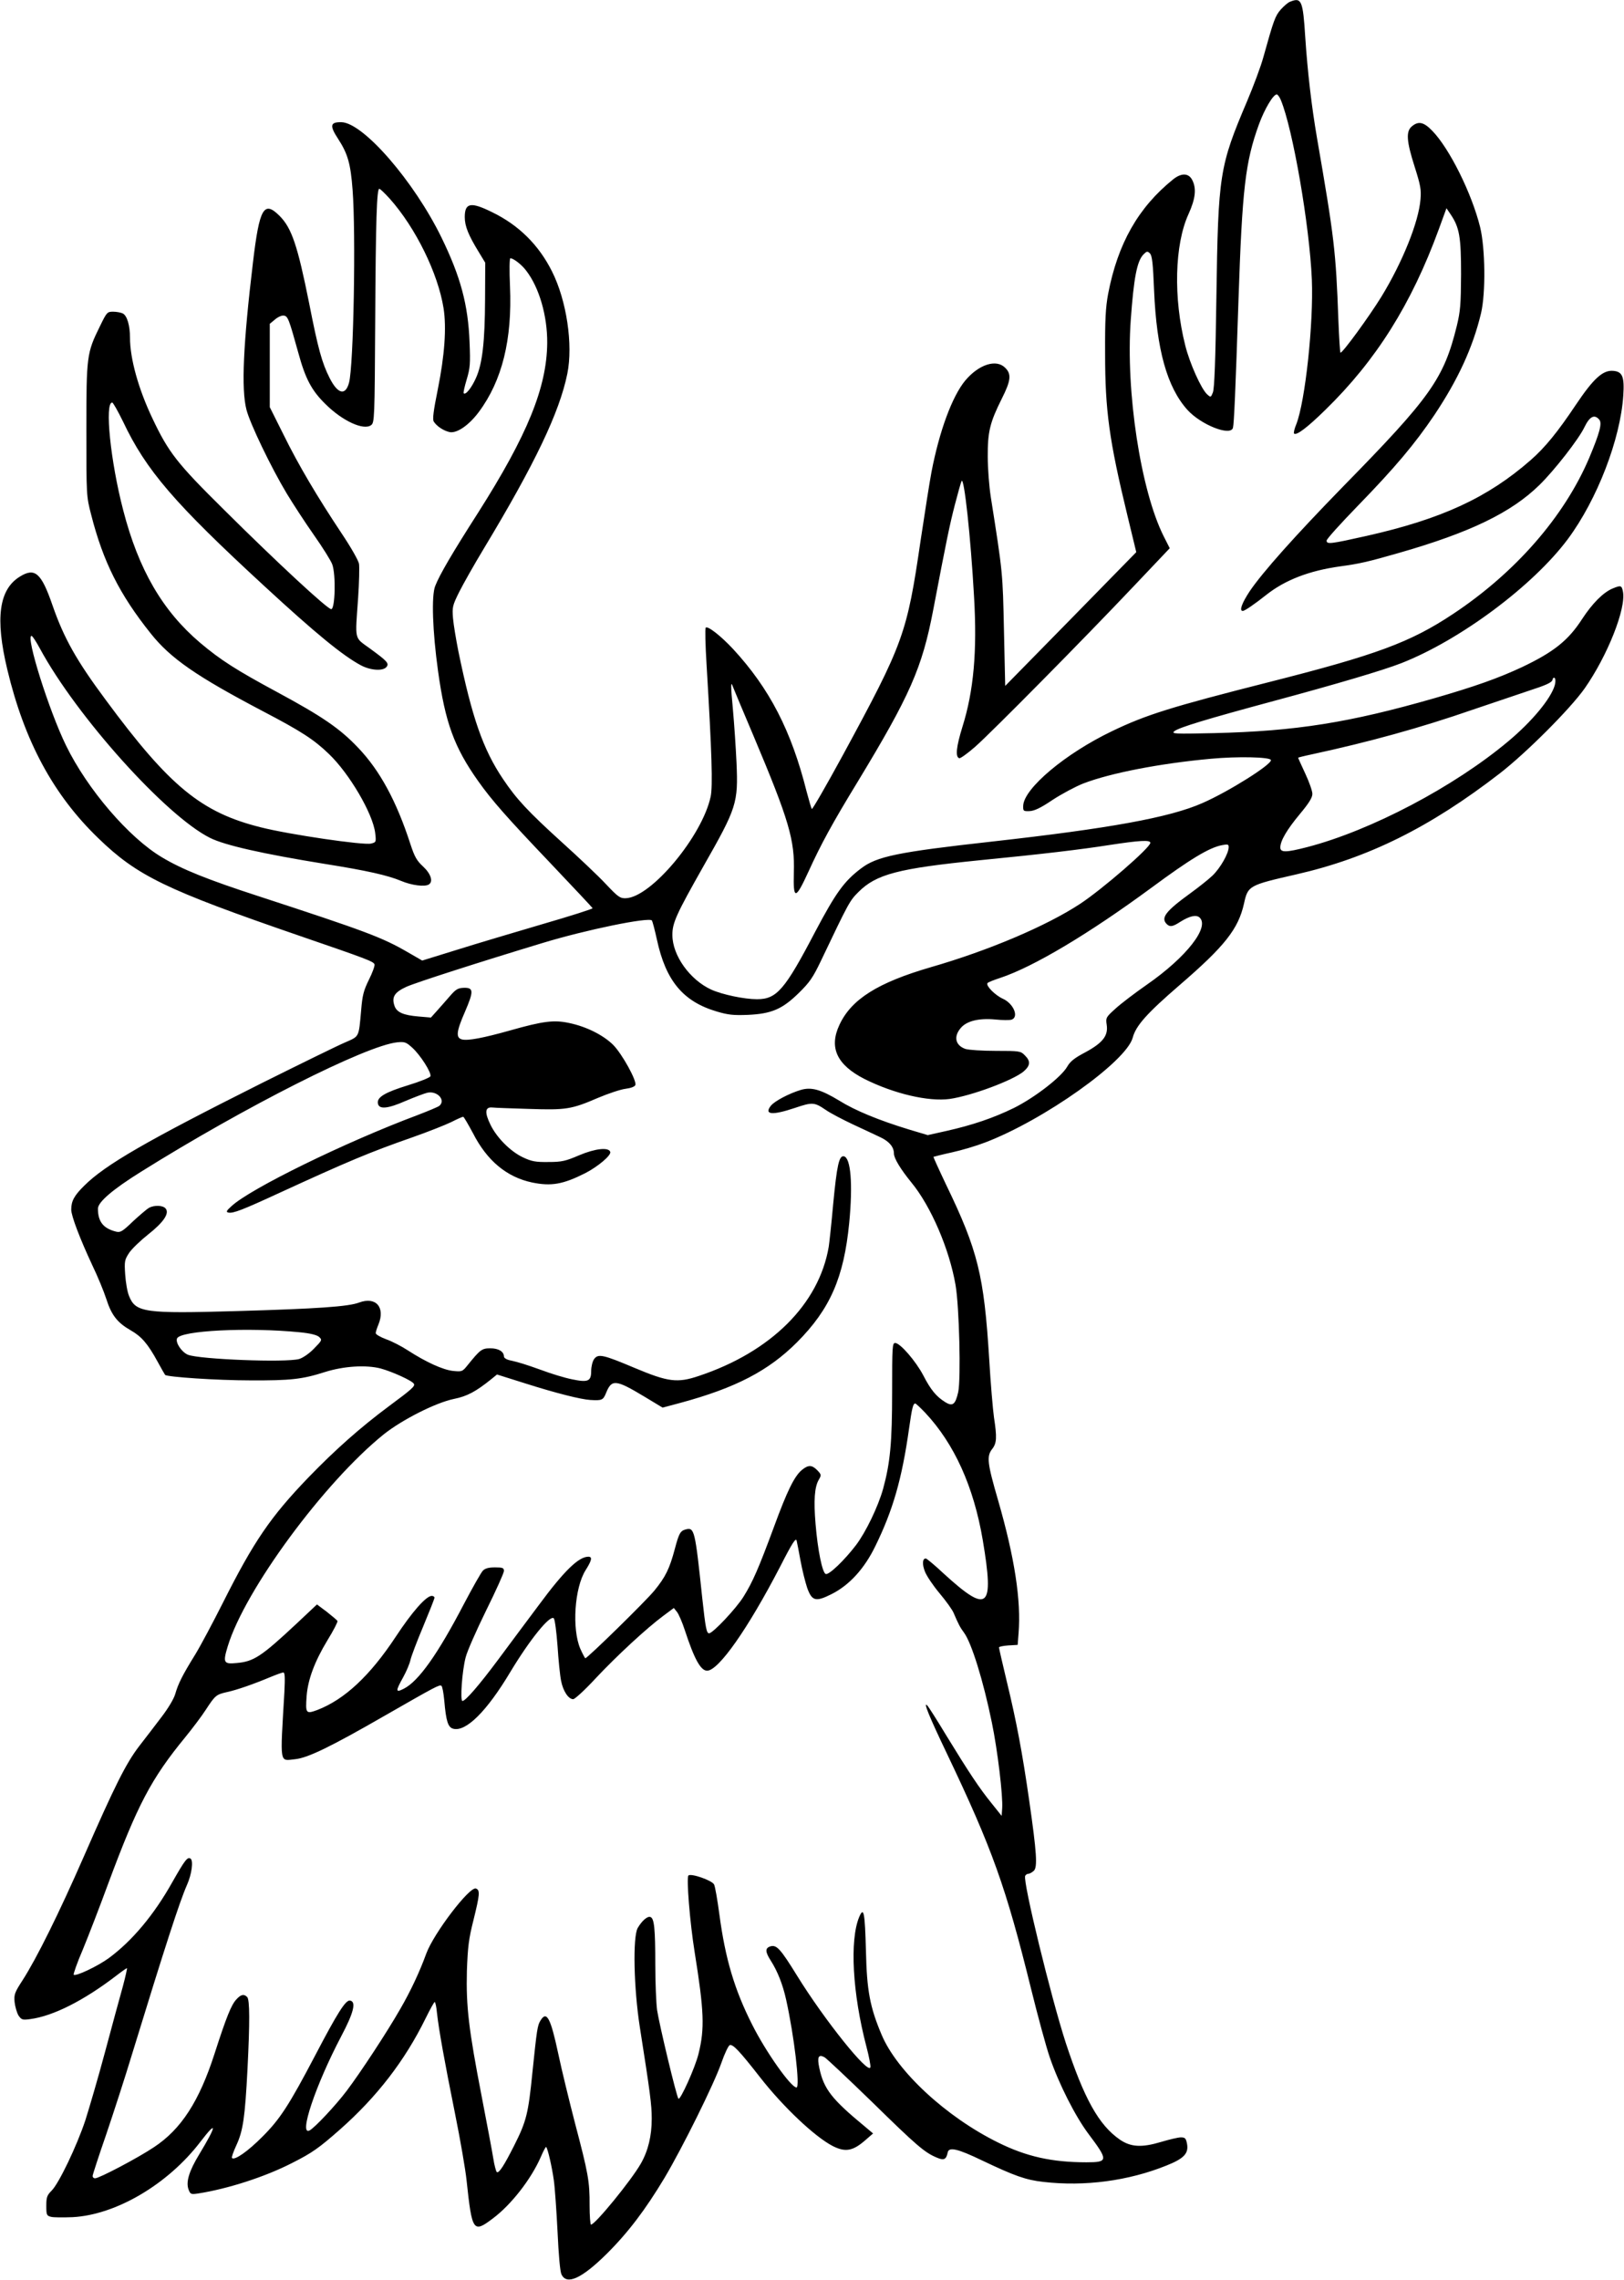 <?xml version="1.0" standalone="no"?>
<!DOCTYPE svg PUBLIC "-//W3C//DTD SVG 20010904//EN"
 "http://www.w3.org/TR/2001/REC-SVG-20010904/DTD/svg10.dtd">
<svg version="1.0" xmlns="http://www.w3.org/2000/svg"
 width="912pt" height="1280pt" viewBox="0 0 912 1280"
 preserveAspectRatio="xMidYMid meet">
<g transform="translate(0,1280) scale(0.1,-0.1)"
fill="#000000" stroke="none">
<path d="M7244 12790 c-11 -4 -34 -24 -52 -44 -31 -36 -39 -58 -97 -266 -14
-52 -56 -164 -92 -249 -155 -365 -162 -409 -172 -1096 -5 -355 -11 -519 -20
-539 -11 -28 -12 -28 -32 -10 -33 30 -98 174 -123 275 -67 265 -60 565 18 736
40 88 46 145 21 193 -20 39 -61 40 -107 3 -196 -158 -311 -361 -365 -643 -14
-75 -18 -145 -17 -335 0 -320 23 -487 125 -908 l50 -207 -368 -376 -368 -375
-7 313 c-7 323 -6 317 -74 748 -9 58 -17 159 -17 225 -1 140 12 193 79 327 51
101 55 138 19 173 -50 51 -148 19 -224 -71 -74 -89 -146 -285 -190 -514 -11
-58 -38 -231 -61 -384 -77 -526 -95 -576 -438 -1208 -92 -169 -170 -304 -173
-300 -3 4 -16 48 -29 97 -86 343 -209 580 -413 801 -69 74 -143 132 -154 120
-4 -4 -2 -98 5 -209 30 -499 35 -680 23 -739 -47 -222 -335 -567 -477 -571
-32 -1 -43 7 -112 80 -42 45 -152 149 -244 232 -193 175 -258 245 -333 357
-112 166 -174 344 -251 718 -13 66 -27 149 -30 185 -5 62 -3 71 34 146 22 44
84 154 139 245 287 476 425 765 469 982 33 163 -4 411 -86 574 -75 150 -188
261 -337 333 -119 59 -153 53 -153 -28 0 -51 21 -102 78 -195 l37 -61 -1 -205
c-1 -239 -15 -362 -51 -442 -25 -56 -58 -97 -69 -86 -3 3 5 38 17 78 19 64 21
87 16 208 -8 212 -51 369 -157 587 -155 318 -441 647 -563 649 -63 1 -67 -19
-18 -94 54 -83 70 -139 81 -285 19 -244 6 -989 -20 -1084 -20 -74 -63 -64
-109 27 -43 85 -65 165 -115 420 -65 324 -98 422 -166 490 -88 88 -113 44
-149 -258 -55 -459 -67 -714 -37 -830 19 -76 138 -324 227 -472 34 -56 102
-161 152 -232 50 -71 96 -145 103 -165 21 -58 16 -251 -6 -251 -21 0 -301 259
-603 559 -263 260 -310 320 -401 512 -79 166 -126 336 -126 453 0 68 -16 123
-40 136 -10 5 -35 10 -54 10 -34 0 -36 -2 -75 -82 -74 -150 -76 -166 -76 -583
0 -368 0 -371 27 -475 67 -263 159 -447 334 -666 112 -141 257 -241 632 -438
212 -111 284 -157 369 -239 115 -110 247 -335 260 -444 6 -51 5 -52 -23 -59
-41 -11 -462 51 -619 91 -334 83 -513 230 -871 715 -165 222 -235 347 -299
531 -63 183 -99 214 -183 162 -118 -72 -140 -234 -71 -522 96 -402 258 -703
511 -947 219 -212 378 -289 1130 -548 379 -130 415 -144 421 -160 3 -7 -11
-46 -31 -86 -30 -61 -37 -87 -44 -173 -14 -154 -9 -144 -91 -180 -40 -17 -250
-120 -467 -228 -644 -323 -879 -458 -997 -576 -56 -55 -73 -86 -73 -134 0 -36
49 -164 119 -314 29 -60 64 -145 78 -188 29 -91 62 -133 137 -176 60 -34 96
-75 151 -176 21 -38 40 -72 42 -74 10 -12 292 -31 480 -31 225 -1 290 6 418
47 105 33 229 41 312 20 63 -17 177 -68 187 -86 9 -13 -13 -32 -140 -126 -160
-119 -301 -244 -451 -399 -214 -222 -308 -360 -482 -706 -54 -107 -123 -237
-154 -288 -73 -118 -96 -164 -113 -223 -8 -28 -41 -82 -77 -129 -34 -45 -90
-118 -125 -163 -75 -98 -137 -222 -312 -622 -138 -315 -264 -570 -344 -694
-44 -68 -48 -79 -44 -122 3 -26 13 -60 22 -75 17 -24 22 -26 66 -20 128 17
299 103 482 243 31 24 58 43 61 43 2 0 -8 -46 -23 -102 -16 -57 -61 -222 -100
-368 -39 -146 -90 -319 -111 -385 -48 -144 -148 -353 -189 -394 -26 -26 -30
-37 -30 -85 0 -51 2 -56 26 -62 14 -4 69 -4 122 -2 243 13 535 184 718 424 95
124 92 93 -7 -71 -58 -95 -76 -157 -60 -198 10 -27 14 -28 54 -22 166 26 375
93 527 171 113 57 151 84 269 188 208 184 364 386 481 624 25 51 48 92 51 92
4 0 10 -28 13 -62 11 -98 42 -270 101 -563 30 -148 59 -317 65 -375 31 -290
37 -299 148 -215 103 77 215 221 269 345 14 33 28 59 30 56 9 -8 33 -113 43
-186 6 -41 15 -171 21 -289 6 -129 14 -224 22 -240 29 -62 112 -25 253 114
120 119 218 248 326 428 102 172 278 527 319 645 18 52 39 96 47 100 18 6 55
-33 169 -179 131 -168 309 -336 410 -388 72 -36 114 -28 188 38 l38 33 -44 37
c-188 155 -233 212 -258 331 -13 61 -5 78 29 60 12 -7 133 -121 269 -253 247
-242 294 -283 363 -311 39 -17 52 -10 60 29 6 33 55 22 194 -45 181 -86 244
-109 343 -120 233 -27 479 6 692 92 98 39 125 68 115 122 -6 31 -11 36 -35 36
-15 0 -65 -12 -112 -26 -107 -32 -169 -29 -231 14 -118 82 -200 230 -303 543
-83 256 -241 903 -228 937 3 6 11 12 18 12 8 0 21 8 31 17 21 21 16 100 -26
393 -39 272 -72 446 -126 669 -24 101 -44 187 -44 192 0 4 24 9 53 11 l52 3 5
65 c15 184 -22 425 -115 747 -61 210 -65 247 -33 288 26 33 27 66 10 177 -6
42 -19 191 -27 330 -29 467 -63 607 -242 977 -40 84 -72 155 -71 156 2 1 48
13 103 25 55 12 139 37 188 56 330 126 792 454 828 588 18 68 80 137 263 295
254 219 330 315 362 458 22 101 27 103 294 164 404 92 750 264 1140 565 149
115 397 363 479 479 128 183 234 449 215 544 -7 35 -12 36 -58 17 -53 -22
-114 -84 -171 -171 -78 -121 -160 -186 -339 -271 -133 -62 -263 -108 -491
-174 -477 -137 -777 -185 -1238 -196 -224 -5 -240 -4 -222 11 27 21 178 67
560 170 349 94 613 172 715 212 331 130 740 435 935 697 164 221 295 560 311
806 7 106 -5 134 -57 138 -58 5 -111 -44 -209 -190 -103 -154 -173 -240 -254
-311 -241 -211 -500 -331 -923 -426 -201 -45 -223 -48 -223 -26 0 9 78 95 173
193 211 217 322 349 432 512 133 199 216 379 262 571 27 114 24 365 -5 484
-47 190 -172 441 -268 540 -48 50 -78 57 -115 26 -34 -28 -31 -82 15 -226 33
-104 38 -129 33 -185 -10 -126 -101 -352 -219 -545 -69 -112 -217 -315 -230
-315 -3 0 -8 82 -12 183 -14 387 -23 462 -120 1022 -31 181 -53 371 -66 566
-13 207 -21 226 -86 199z m-51 -552 c67 -161 161 -703 174 -1007 10 -247 -37
-683 -87 -812 -11 -26 -16 -49 -13 -53 13 -13 74 33 176 133 285 278 483 593
637 1014 l43 118 23 -34 c50 -74 59 -127 59 -337 -1 -170 -4 -207 -24 -290
-73 -296 -146 -399 -638 -901 -273 -280 -451 -480 -524 -587 -45 -68 -61 -112
-40 -112 11 0 65 37 132 90 106 84 242 136 414 160 111 15 158 26 332 76 398
114 630 226 788 381 84 82 222 259 253 325 29 60 56 74 83 42 17 -20 3 -73
-56 -214 -140 -330 -415 -645 -765 -877 -241 -160 -431 -230 -1035 -383 -548
-139 -689 -183 -880 -275 -263 -126 -494 -321 -499 -418 -1 -31 1 -32 35 -31
27 1 62 17 130 63 52 34 129 75 172 92 153 59 432 113 717 139 150 14 332 10
337 -7 8 -23 -236 -177 -385 -242 -184 -81 -520 -142 -1182 -216 -530 -59
-646 -83 -735 -151 -95 -72 -141 -136 -257 -355 -171 -327 -216 -379 -327
-379 -72 0 -195 26 -257 54 -120 55 -218 192 -218 306 -1 68 23 119 174 386
188 330 196 355 186 583 -4 86 -13 219 -20 296 -13 137 -13 167 0 129 4 -10
56 -136 117 -279 198 -470 231 -582 225 -765 -4 -154 9 -153 82 6 70 154 135
273 276 504 294 485 362 639 424 962 77 404 93 480 122 593 17 66 34 126 38
134 14 27 51 -309 70 -649 18 -307 -2 -529 -65 -730 -35 -113 -41 -170 -18
-177 6 -2 47 27 90 65 94 83 609 604 890 901 l202 213 -34 67 c-129 257 -214
813 -185 1214 17 237 35 332 72 369 18 18 22 19 36 5 12 -13 17 -56 23 -207
14 -333 73 -544 187 -671 76 -84 242 -150 256 -101 6 24 14 199 31 717 21 625
38 775 115 987 31 85 80 168 100 168 5 0 16 -15 23 -32z m-5003 -555 c144
-162 270 -418 301 -614 17 -109 6 -263 -32 -453 -25 -123 -31 -171 -23 -183
16 -26 56 -52 89 -59 41 -8 109 39 164 113 131 176 188 407 175 706 -4 88 -3
157 2 157 18 0 65 -37 90 -71 72 -94 118 -252 117 -404 -2 -250 -111 -518
-389 -955 -144 -225 -215 -346 -240 -410 -22 -54 -15 -256 16 -478 40 -289 91
-428 225 -617 77 -109 163 -206 403 -458 130 -137 238 -252 240 -256 1 -4
-125 -44 -280 -89 -156 -46 -372 -110 -480 -144 l-197 -61 -78 45 c-146 85
-237 119 -843 317 -283 92 -428 150 -541 218 -185 110 -418 381 -538 627 -96
196 -228 616 -194 616 5 0 26 -32 47 -71 206 -381 707 -939 955 -1063 83 -42
298 -90 643 -146 239 -38 354 -64 431 -96 59 -25 132 -34 155 -20 26 16 12 60
-32 101 -36 33 -48 55 -71 125 -78 241 -171 413 -293 541 -103 109 -203 177
-457 314 -228 123 -316 179 -431 276 -211 179 -346 411 -432 744 -72 276 -105
605 -62 605 5 0 32 -48 61 -107 129 -273 288 -458 794 -924 286 -264 440 -390
541 -444 54 -29 124 -34 144 -10 17 20 5 33 -94 105 -88 64 -82 40 -65 282 6
87 8 174 5 193 -4 20 -47 95 -98 171 -135 203 -241 381 -326 554 l-77 154 0
234 0 234 29 24 c16 14 38 24 50 22 23 -3 29 -21 81 -208 40 -147 75 -213 154
-290 95 -94 213 -148 255 -117 19 14 20 37 23 578 3 579 9 749 23 749 5 0 32
-26 60 -57z m6541 -2731 c-22 -75 -128 -203 -261 -314 -304 -255 -771 -501
-1129 -594 -120 -31 -151 -31 -151 -2 0 37 36 99 110 188 51 61 70 92 70 113
0 16 -18 67 -40 114 -22 47 -40 87 -40 89 0 1 35 10 78 19 319 69 607 148 904
251 106 36 249 84 317 107 93 30 125 45 129 59 2 11 8 16 13 11 5 -5 5 -23 0
-41z m-2271 -884 c0 -27 -269 -260 -395 -343 -189 -124 -514 -262 -837 -355
-299 -87 -447 -180 -514 -324 -60 -128 -14 -225 141 -304 166 -83 359 -128
478 -112 124 18 354 104 415 154 38 33 41 58 7 91 -23 24 -29 25 -163 25 -76
0 -153 5 -171 11 -56 20 -67 69 -26 117 33 40 103 57 196 48 38 -4 78 -4 89
-1 44 14 12 91 -49 118 -42 19 -95 72 -86 87 3 5 36 18 73 30 186 62 495 246
847 505 219 162 327 227 398 240 32 6 37 5 37 -11 0 -36 -48 -119 -91 -160
-24 -23 -80 -67 -124 -99 -138 -100 -168 -138 -133 -173 18 -18 34 -15 77 13
51 32 87 40 106 25 62 -52 -71 -223 -294 -378 -69 -48 -149 -109 -178 -136
-52 -47 -54 -50 -48 -90 9 -61 -22 -101 -120 -154 -61 -32 -85 -51 -102 -81
-33 -58 -182 -173 -298 -231 -114 -56 -234 -97 -382 -130 l-103 -23 -107 32
c-167 51 -301 106 -389 161 -104 63 -157 78 -216 61 -67 -20 -148 -63 -169
-89 -40 -51 8 -55 136 -12 98 33 108 32 173 -12 24 -17 91 -52 150 -80 59 -27
130 -61 158 -74 48 -23 74 -54 74 -90 0 -27 37 -88 99 -164 109 -133 212 -372
247 -574 21 -120 31 -529 15 -602 -16 -70 -31 -82 -73 -56 -50 31 -82 70 -123
150 -42 80 -130 182 -158 182 -16 0 -17 -22 -17 -272 0 -289 -11 -402 -51
-548 -28 -99 -96 -241 -152 -315 -64 -84 -152 -169 -170 -162 -19 7 -45 134
-57 281 -11 131 -6 207 18 248 15 26 15 29 -8 53 -30 31 -51 32 -88 1 -42 -36
-82 -118 -155 -317 -87 -235 -120 -311 -172 -394 -41 -66 -172 -205 -193 -205
-14 0 -20 29 -38 195 -41 388 -44 401 -94 388 -29 -8 -37 -21 -60 -108 -30
-113 -53 -159 -115 -235 -49 -60 -376 -380 -388 -380 -2 0 -15 24 -28 53 -48
111 -33 343 30 442 34 54 39 75 15 75 -54 0 -135 -78 -277 -270 -72 -96 -176
-236 -231 -310 -105 -141 -182 -230 -199 -230 -14 0 -2 169 18 245 8 33 60
151 115 263 55 111 100 211 100 222 0 17 -7 20 -50 20 -35 0 -55 -5 -68 -18
-10 -10 -58 -95 -107 -188 -146 -280 -254 -433 -337 -475 -47 -24 -48 -15 -4
64 19 34 37 78 41 97 4 19 36 104 71 187 35 84 64 157 64 163 0 5 -7 10 -15
10 -32 0 -111 -90 -203 -230 -144 -218 -287 -352 -441 -411 -63 -23 -66 -19
-59 79 7 92 45 194 117 313 34 55 59 104 56 108 -2 5 -29 27 -59 51 l-56 42
-117 -110 c-195 -182 -238 -211 -335 -219 -72 -7 -77 2 -49 94 96 316 541 920
876 1190 103 82 292 178 395 199 74 15 122 41 208 110 l33 27 162 -51 c167
-53 309 -89 362 -92 65 -4 72 -1 88 38 32 80 54 78 217 -20 l101 -61 101 27
c310 84 494 180 654 340 186 187 263 363 293 670 21 217 9 366 -30 374 -27 5
-39 -49 -60 -268 -10 -113 -22 -221 -25 -240 -55 -322 -324 -590 -729 -725
-121 -41 -173 -34 -359 44 -180 76 -207 82 -230 50 -9 -13 -16 -43 -16 -66 0
-58 -17 -66 -108 -47 -40 8 -116 31 -169 51 -95 34 -127 44 -185 57 -16 4 -28
13 -28 20 0 28 -31 46 -76 46 -48 0 -57 -7 -129 -96 -28 -35 -31 -36 -81 -31
-56 6 -151 49 -253 115 -35 23 -91 52 -123 63 -32 12 -58 27 -58 34 0 7 7 29
15 48 40 97 -14 159 -108 124 -60 -23 -236 -35 -687 -48 -518 -15 -568 -8
-605 84 -10 23 -19 78 -22 122 -5 75 -3 82 23 122 16 23 64 69 107 103 85 67
120 118 97 145 -15 18 -62 20 -93 4 -12 -7 -52 -41 -90 -76 -59 -57 -71 -64
-95 -58 -72 18 -102 56 -102 129 0 37 83 108 240 206 583 365 1266 710 1441
728 42 4 50 1 85 -31 45 -41 109 -141 101 -160 -3 -7 -59 -30 -125 -50 -130
-40 -175 -67 -170 -101 5 -36 54 -32 156 13 50 21 105 42 122 46 56 12 105
-42 67 -74 -8 -6 -63 -29 -123 -52 -406 -152 -939 -413 -1044 -511 -29 -26
-32 -33 -17 -36 27 -5 77 14 287 111 388 178 504 227 750 313 85 30 181 68
214 84 33 17 63 30 67 30 4 0 28 -42 55 -92 79 -155 190 -247 332 -277 107
-22 173 -11 298 52 72 37 148 101 141 120 -9 27 -84 19 -174 -19 -77 -33 -98
-38 -173 -38 -72 -1 -94 3 -143 26 -70 33 -146 109 -182 182 -35 71 -31 102
10 98 17 -2 110 -5 207 -8 206 -7 238 -2 386 62 59 25 129 48 155 51 31 4 51
12 55 21 9 24 -75 176 -125 226 -56 55 -150 102 -245 122 -87 19 -148 11 -332
-41 -153 -43 -238 -59 -271 -51 -36 9 -33 43 16 155 50 116 49 136 -5 135 -34
-1 -46 -8 -78 -45 -21 -24 -54 -62 -73 -83 l-35 -39 -70 6 c-84 7 -121 23
-134 58 -18 51 -1 78 67 109 54 24 402 136 762 245 246 75 599 147 616 127 3
-4 16 -52 28 -107 50 -232 147 -348 336 -404 64 -19 93 -22 174 -19 134 6 194
32 287 123 61 60 79 86 124 180 157 329 161 337 211 387 100 100 223 132 679
178 358 35 573 61 726 85 175 27 234 30 234 13z m-4776 -2748 c60 -6 95 -15
108 -26 18 -17 17 -19 -29 -66 -27 -28 -63 -52 -83 -58 -75 -21 -561 -2 -625
24 -35 15 -70 67 -61 91 17 45 400 64 690 35z m3512 -452 c163 -174 272 -414
323 -715 65 -387 31 -416 -218 -189 -51 48 -97 86 -102 86 -19 0 -21 -32 -5
-73 9 -24 46 -79 82 -122 37 -44 72 -93 79 -110 27 -63 36 -81 59 -112 42 -57
108 -269 156 -504 32 -154 63 -413 58 -482 l-3 -42 -56 70 c-69 85 -126 171
-254 380 -53 88 -102 165 -108 170 -24 24 11 -62 110 -269 256 -537 332 -750
473 -1321 38 -154 85 -327 105 -385 51 -149 143 -331 218 -431 112 -149 111
-159 -12 -159 -193 0 -337 32 -496 111 -292 144 -568 400 -654 605 -66 156
-83 249 -88 469 -6 219 -12 253 -38 192 -54 -130 -38 -429 41 -729 14 -53 24
-105 22 -114 -9 -46 -259 266 -412 514 -92 149 -114 173 -147 165 -33 -9 -33
-30 -1 -80 39 -61 68 -135 87 -221 45 -203 79 -492 58 -492 -31 0 -173 201
-249 353 -99 195 -151 370 -184 618 -11 82 -24 158 -30 169 -12 23 -130 64
-144 50 -12 -12 8 -262 35 -430 53 -331 57 -429 22 -570 -18 -76 -103 -264
-113 -253 -11 12 -108 418 -120 498 -5 39 -10 153 -10 255 0 203 -6 259 -27
267 -17 7 -49 -22 -72 -62 -28 -51 -22 -337 12 -555 58 -369 67 -437 67 -515
0 -97 -20 -180 -61 -252 -54 -95 -257 -343 -280 -343 -4 0 -8 49 -8 108 1 135
-8 181 -82 462 -32 124 -75 299 -94 390 -43 201 -65 242 -99 187 -18 -28 -21
-51 -46 -292 -23 -230 -33 -273 -102 -410 -57 -113 -86 -158 -98 -150 -4 3
-14 38 -20 78 -6 39 -36 196 -65 347 -73 377 -88 504 -83 704 5 137 10 179 37
286 35 142 38 168 14 177 -35 14 -237 -251 -279 -365 -37 -102 -88 -211 -146
-311 -73 -128 -224 -358 -302 -461 -62 -82 -178 -205 -207 -221 -64 -34 34
256 177 528 71 134 86 196 49 201 -24 3 -69 -67 -195 -308 -146 -278 -197
-357 -295 -455 -82 -83 -158 -136 -172 -121 -4 3 8 36 25 73 37 80 48 156 62
428 13 259 13 388 -2 403 -18 18 -35 15 -61 -14 -28 -30 -56 -99 -122 -304
-86 -267 -187 -424 -340 -525 -91 -61 -308 -175 -331 -175 -8 0 -14 6 -14 13
0 6 34 111 76 232 41 121 107 324 145 450 189 616 268 859 309 952 27 60 37
137 20 148 -17 11 -31 -7 -101 -130 -104 -186 -227 -332 -357 -428 -61 -45
-187 -105 -198 -94 -3 3 19 67 51 141 31 75 96 243 144 374 163 438 239 584
431 818 40 49 93 119 116 155 53 81 58 85 119 99 56 12 150 45 243 84 34 14
67 26 73 26 9 0 10 -29 6 -112 -24 -413 -29 -384 60 -375 71 7 199 69 503 244
288 165 308 176 319 168 5 -3 12 -40 16 -83 10 -116 21 -151 51 -158 71 -18
188 98 320 319 111 184 223 322 244 301 6 -6 15 -75 21 -155 5 -79 14 -167 20
-196 11 -57 41 -103 68 -103 9 0 66 52 125 116 121 129 289 284 381 352 l59
44 17 -21 c10 -12 30 -58 45 -104 53 -162 89 -227 125 -227 64 0 229 235 410
584 71 139 89 165 93 145 3 -13 13 -64 22 -114 9 -49 26 -117 37 -150 27 -75
48 -80 139 -34 98 50 182 141 244 269 98 200 149 375 189 659 17 120 23 141
35 141 4 0 29 -24 56 -52z"/>
</g>
</svg>
